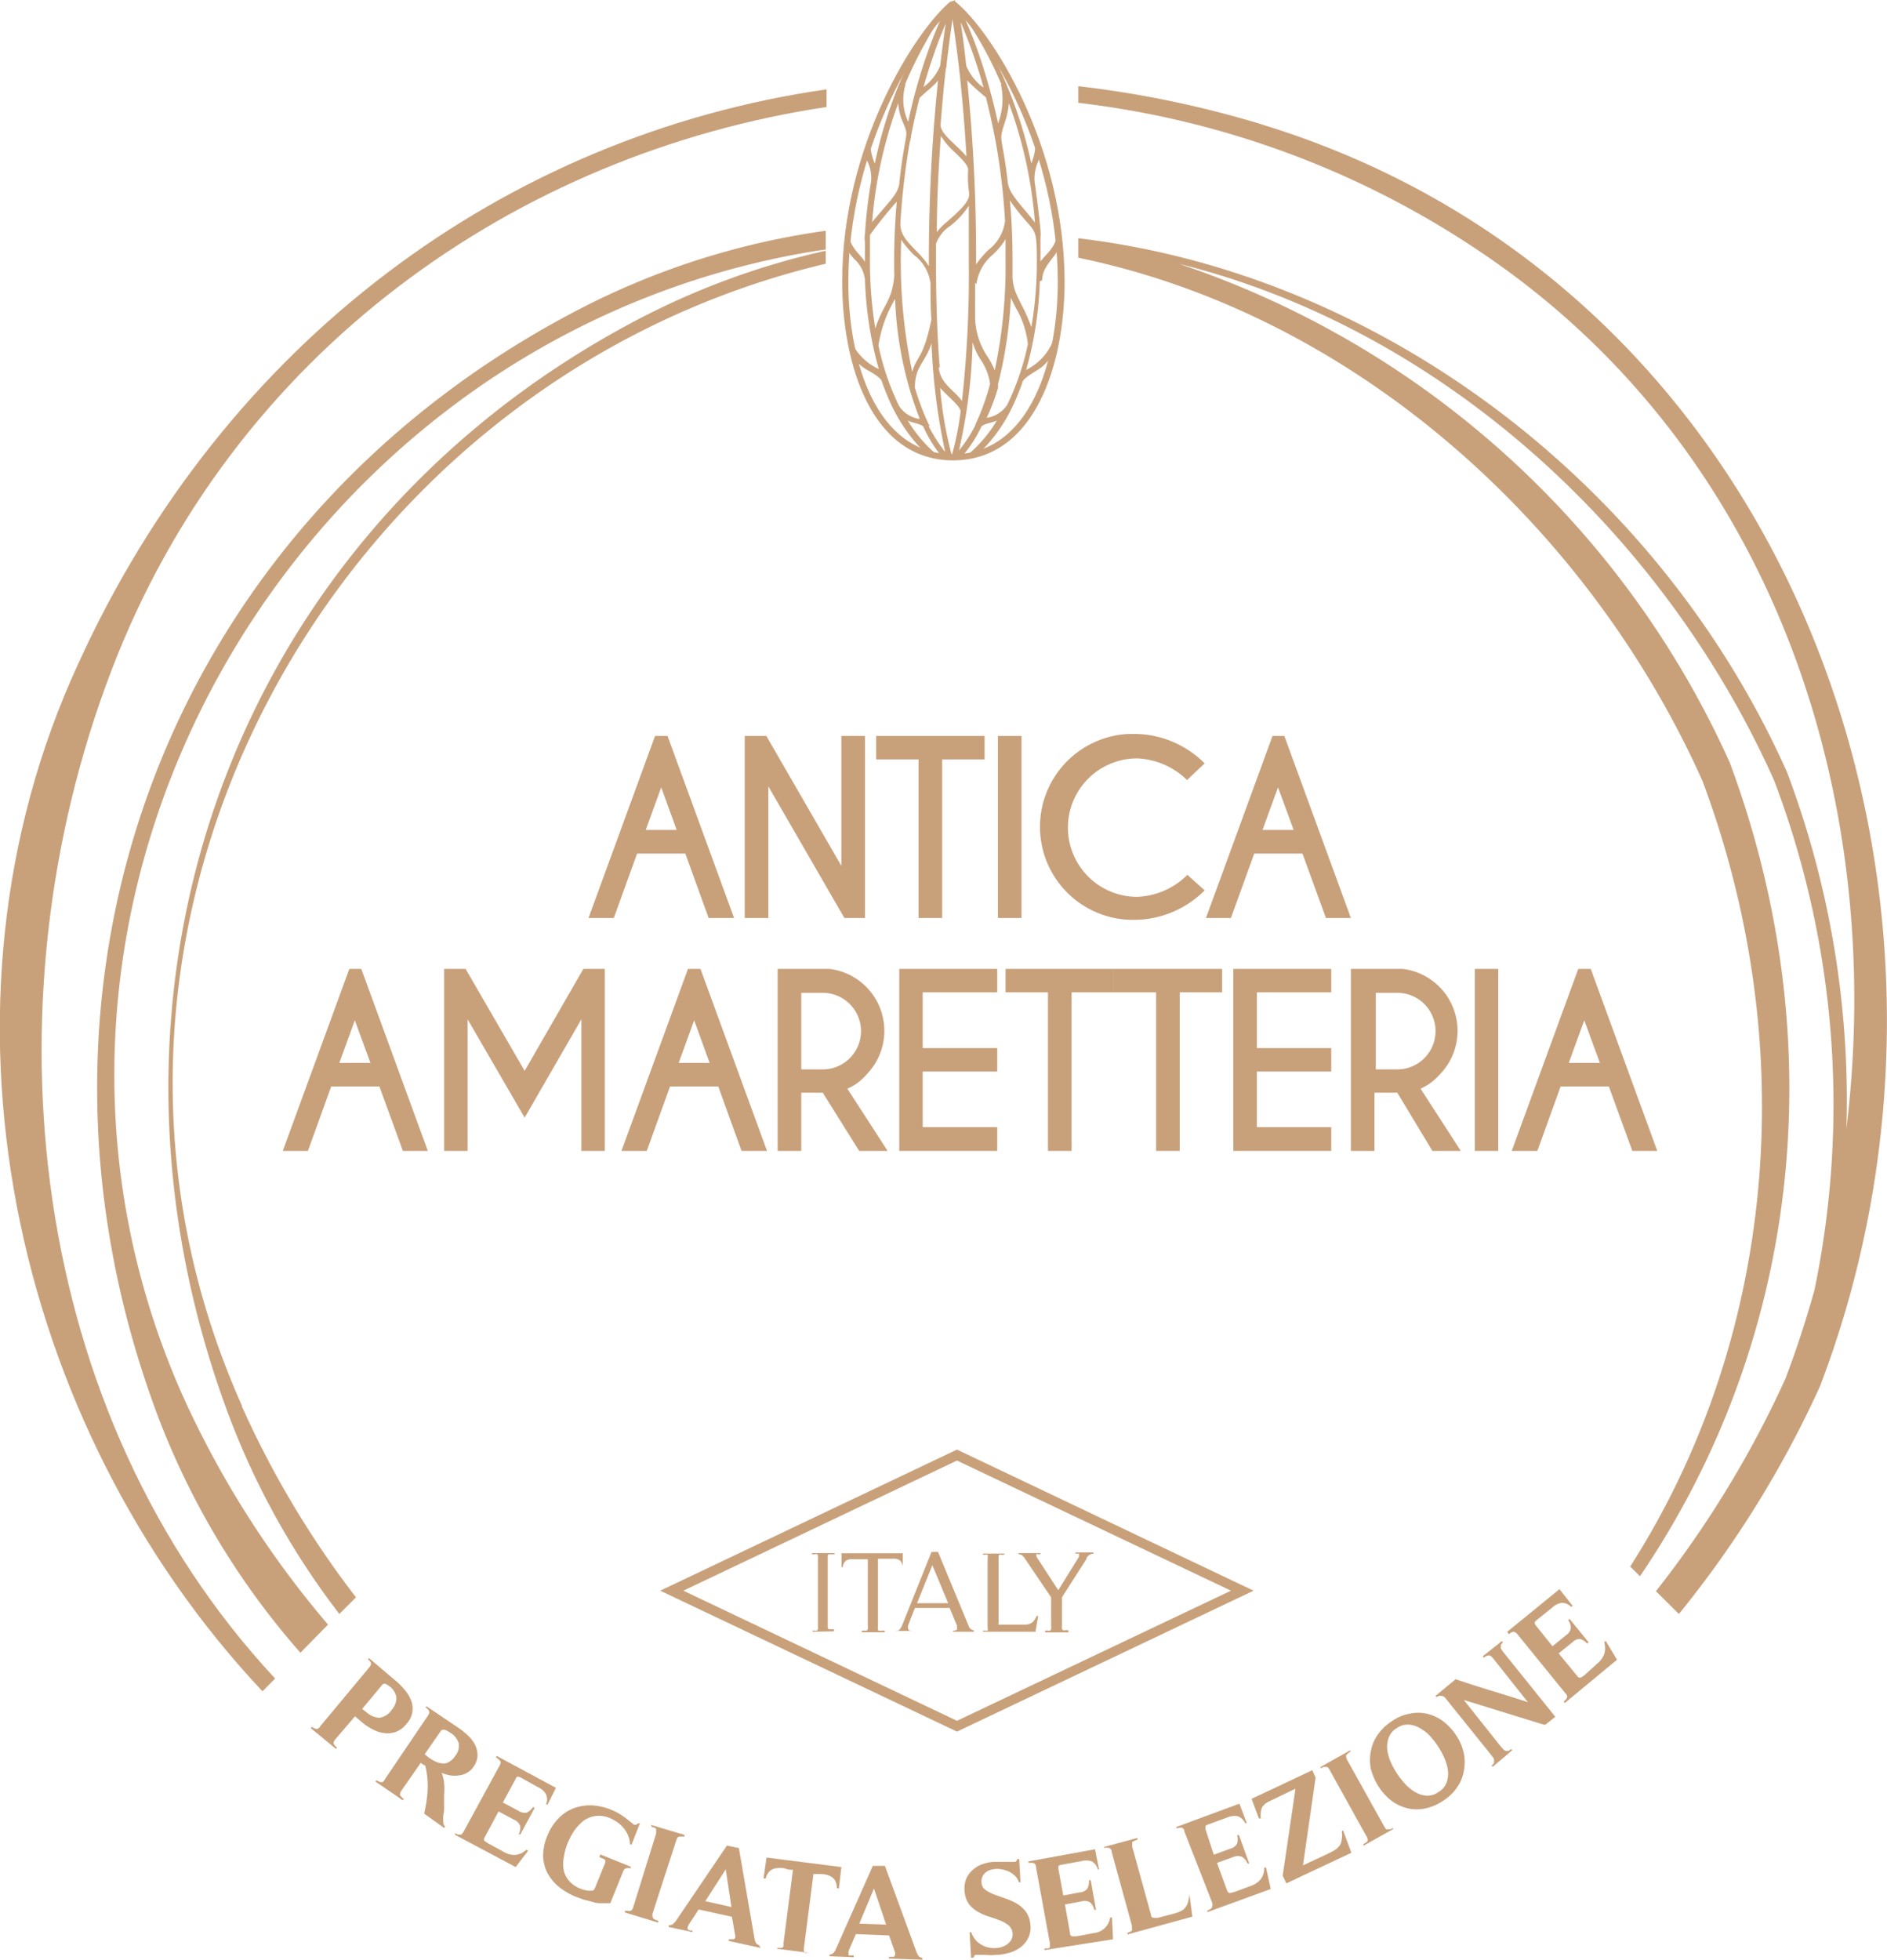<?xml version="1.0" encoding="UTF-8"?>
<svg xmlns="http://www.w3.org/2000/svg" viewBox="0 0 113.44 117.78">
  <defs>
    <style>.cls-1{fill:#c8a17b;}</style>
  </defs>
  <g id="Livello_2" data-name="Livello 2">
    <g id="Livello_1-2" data-name="Livello 1">
      <g id="Livello_2-2" data-name="Livello 2">
        <g id="Livello_1-2-2" data-name="Livello 1-2">
          <path class="cls-1" d="M20.16,104.53c-.09.12-.13.21-.1.28a.7.7,0,0,0,.2.22l-.06.08-1.52-1.25.07-.08a.71.71,0,0,0,.26.13c.06,0,.14,0,.24-.16l2.94-3.53c.09-.11.13-.2.11-.27a.38.38,0,0,0-.19-.22l.07-.08L23.77,101a4.08,4.08,0,0,1,.55.55,2.12,2.12,0,0,1,.39.64,1.33,1.33,0,0,1-.28,1.42,1.39,1.39,0,0,1-1.3.55,1.73,1.73,0,0,1-.69-.21,3,3,0,0,1-.65-.42l-.45-.38ZM22,102.88a1.28,1.28,0,0,0,.8.36,1.05,1.05,0,0,0,.73-.46,1.09,1.09,0,0,0,.3-.75,1,1,0,0,0-.41-.68l-.19-.13a.28.28,0,0,0-.22,0l-1.24,1.49Z"></path>
          <path class="cls-1" d="M24.13,107.62c-.08.12-.1.22-.07.28a.84.84,0,0,0,.21.21l-.05.09-1.65-1.13.06-.08a.77.77,0,0,0,.28.12c.07,0,.15,0,.23-.18l2.58-3.81c.08-.12.11-.21.07-.29a.41.41,0,0,0-.21-.2l.06-.08,1.84,1.24a4.44,4.44,0,0,1,.59.46,2.06,2.06,0,0,1,.46.56,1.51,1.51,0,0,1,.18.66,1.25,1.25,0,0,1-.25.72,1.12,1.12,0,0,1-.39.36,1.24,1.24,0,0,1-.47.15,1.57,1.57,0,0,1-.53,0,2.38,2.38,0,0,1-.52-.15,2.23,2.23,0,0,1,.15.63,3.75,3.75,0,0,1,0,.67v.66a2.13,2.13,0,0,1-.05.58,3.23,3.23,0,0,0,0,.44.32.32,0,0,0,.11.24l-.06.09L25.5,109a8.65,8.65,0,0,0,.21-1.43,5.38,5.38,0,0,0-.14-1.44l-.28-.18Zm1.63-2a3.91,3.91,0,0,0,.44.26,1.23,1.23,0,0,0,.42.1.59.59,0,0,0,.39-.1,1.09,1.09,0,0,0,.37-.37.91.91,0,0,0,.19-.76,1.12,1.12,0,0,0-.5-.61,1.35,1.35,0,0,0-.26-.15.34.34,0,0,0-.28,0l-1,1.44Z"></path>
          <path class="cls-1" d="M27.35,110.27l0-.09.17.07a.24.24,0,0,0,.12,0,.2.2,0,0,0,.11,0l.11-.15,2.18-4c.07-.13.08-.23,0-.29a.71.71,0,0,0-.23-.19l.05-.09,3.56,1.92-.5,1-.1,0a.75.75,0,0,0,0-.62,1,1,0,0,0-.48-.42l-1-.56a.48.48,0,0,0-.2-.07c-.05,0-.09,0-.14.13l-.77,1.42.94.5a.66.66,0,0,0,.49.11.84.84,0,0,0,.38-.34l.1.06-.86,1.59-.1,0a.82.82,0,0,0,.09-.51.63.63,0,0,0-.36-.37l-.94-.5-.83,1.55c-.06.1-.06.18,0,.23l.21.14.94.51a1.24,1.24,0,0,0,.7.18,1.13,1.13,0,0,0,.65-.31l.11.06L31,112.21Z"></path>
          <path class="cls-1" d="M36.09,111.45l1.83.74v.1a.45.45,0,0,0-.28,0c-.08,0-.14.09-.19.21l-.76,1.88h-.52a1.34,1.34,0,0,1-.55-.08l-.53-.13-.46-.17a4,4,0,0,1-1.07-.63,2.85,2.85,0,0,1-.68-.86,2.44,2.44,0,0,1-.23-1,3.19,3.19,0,0,1,.27-1.22,3.14,3.14,0,0,1,.65-1,2.52,2.52,0,0,1,.91-.61,2.9,2.9,0,0,1,1.09-.18,3.63,3.63,0,0,1,1.18.27,3.42,3.42,0,0,1,.43.21c.14.08.27.17.4.26l.53.42a.17.17,0,0,0,.14,0l.12-.08h.1l-.5,1.27h-.1a1.25,1.25,0,0,0-.1-.51,1.7,1.7,0,0,0-.26-.45,2.16,2.16,0,0,0-.38-.36,2.59,2.59,0,0,0-.46-.26,1.68,1.68,0,0,0-.86-.13,1.72,1.72,0,0,0-.72.28,3.13,3.13,0,0,0-.56.59,4.51,4.51,0,0,0-.4.75,3.49,3.49,0,0,0-.23.84,2,2,0,0,0,0,.85,1.46,1.46,0,0,0,.36.64,1.69,1.69,0,0,0,.61.41l.19.07.27.06h.26a.19.19,0,0,0,.16-.12l.58-1.43a.52.52,0,0,0,.06-.16.21.21,0,0,0,0-.11.12.12,0,0,0-.06-.06.61.61,0,0,0-.14-.07l-.16-.07Z"></path>
          <path class="cls-1" d="M39.57,115.55l-2-.61v-.1h.18a.17.17,0,0,0,.14,0,.21.21,0,0,0,.1-.06.38.38,0,0,0,.08-.17l1.37-4.4a.54.54,0,0,0,0-.18.24.24,0,0,0,0-.12.35.35,0,0,0-.12-.07l-.17-.06v-.1l2,.6v.1h-.32a.14.14,0,0,0-.1.07.53.53,0,0,0-.08.17L39.23,115a.61.61,0,0,0,0,.19.26.26,0,0,0,.05.12l.12.07.17.06Z"></path>
          <path class="cls-1" d="M45.72,117.07l-1.91-.42v-.1h.3a.14.14,0,0,0,.08-.09.28.28,0,0,0,0-.18L44,115.2l-2-.44-.59.9a.87.87,0,0,0-.07.17.21.21,0,0,0,0,.11.28.28,0,0,0,.11.08h.17v.1l-1.42-.31v-.1a.43.43,0,0,0,.25-.07,1.07,1.07,0,0,0,.18-.19l3.07-4.53.72.15.94,5.45a.68.68,0,0,0,.08.24.3.3,0,0,0,.19.14Zm-2.09-4.72-1.23,1.91,1.57.35Z"></path>
          <path class="cls-1" d="M48.72,117.38l-2-.26v-.05H47a.22.22,0,0,0,.1-.09.54.54,0,0,0,0-.18l.57-4.43a1.06,1.06,0,0,1-.52-.09,1.85,1.85,0,0,0-.47,0,.71.71,0,0,0-.39.16.88.88,0,0,0-.26.46h-.13l.18-1.26,4.5.57-.15,1.28h-.12a1,1,0,0,0-.13-.51.75.75,0,0,0-.33-.25,1.4,1.4,0,0,0-.46-.1H48.9l-.57,4.44a.61.61,0,0,0,0,.19.26.26,0,0,0,.07.11l.13,0h.19Z"></path>
          <path class="cls-1" d="M55.44,117.78l-2-.07v-.11a.48.48,0,0,0,.17,0,.29.29,0,0,0,.13,0,.21.21,0,0,0,.06-.1.28.28,0,0,0,0-.18l-.35-1-2-.08-.43,1a.54.54,0,0,0,0,.18.17.17,0,0,0,0,.1.21.21,0,0,0,.13,0h.17v.11l-1.45-.06v-.1a.32.32,0,0,0,.24-.11.64.64,0,0,0,.14-.22l2.22-5h.73l1.9,5.19a.94.94,0,0,0,.12.22.29.29,0,0,0,.22.11Zm-2.9-4.28-.88,2.11,1.61.06Z"></path>
          <path class="cls-1" d="M58.38,117.67l-.09-1.54h.1a1.43,1.43,0,0,0,.35.56,1.54,1.54,0,0,0,1.11.39,1.33,1.33,0,0,0,.53-.13,1,1,0,0,0,.38-.31.72.72,0,0,0-.13-.93,2,2,0,0,0-.51-.29c-.21-.08-.42-.16-.66-.23a3.31,3.31,0,0,1-.67-.29,1.9,1.9,0,0,1-.53-.45,1.49,1.49,0,0,1-.27-.76,1.63,1.63,0,0,1,.08-.73,1.39,1.39,0,0,1,.36-.53,1.6,1.6,0,0,1,.54-.36,2.52,2.52,0,0,1,.72-.17H61a.16.16,0,0,0,.14-.17h.13l.08,1.39h-.1a.85.85,0,0,0-.29-.43,1.33,1.33,0,0,0-.46-.27,1.91,1.91,0,0,0-.54-.1,1.43,1.43,0,0,0-.5.09.87.87,0,0,0-.35.28.73.73,0,0,0-.1.48.54.54,0,0,0,.24.42,2.57,2.57,0,0,0,.52.27l.67.24a3.79,3.79,0,0,1,.68.3,2,2,0,0,1,.55.49,1.49,1.49,0,0,1,.27.76,1.43,1.43,0,0,1-.44,1.25,1.87,1.87,0,0,1-.49.34,2.62,2.62,0,0,1-.56.18,2.32,2.32,0,0,1-.59.07,2.91,2.91,0,0,1-.59,0h-.61a.14.14,0,0,0-.11.15Z"></path>
          <path class="cls-1" d="M62.79,117.2v-.1H63a.24.24,0,0,0,.11-.06.16.16,0,0,0,0-.11.54.54,0,0,0,0-.18l-.83-4.53a.24.24,0,0,0-.15-.25.76.76,0,0,0-.3,0v-.1l4-.73.24,1.22H66a.8.8,0,0,0-.38-.5,1.16,1.16,0,0,0-.64,0l-1.15.21a.48.48,0,0,0-.2.07v.2l.29,1.58,1-.19a.6.6,0,0,0,.45-.23.86.86,0,0,0,.09-.5h.11l.32,1.78h-.11a.81.81,0,0,0-.25-.45.65.65,0,0,0-.51-.06l-1,.19.31,1.73q0,.18.15.18h.26l1-.19a1.1,1.1,0,0,0,1-.94h.11l.06,1.31Z"></path>
          <path class="cls-1" d="M71.5,113.81l.18,1.38-3.9,1.07v-.1a.84.84,0,0,0,.27-.13v-.29l-1.22-4.44a.24.24,0,0,0-.16-.24.71.71,0,0,0-.29,0V111l2-.54v.1l-.18.07-.13.07a.21.21,0,0,0,0,.11.61.61,0,0,0,0,.19l1.13,4.1a.15.15,0,0,0,.16.16,1,1,0,0,0,.25,0l1-.26a2.05,2.05,0,0,0,.41-.16.67.67,0,0,0,.25-.22.85.85,0,0,0,.15-.3,3.1,3.1,0,0,0,.08-.42Z"></path>
          <path class="cls-1" d="M72.58,114.92v-.09l.16-.08a.23.23,0,0,0,.14-.19.61.61,0,0,0,0-.19l-1.68-4.3a.23.23,0,0,0-.18-.23.8.8,0,0,0-.3.06v-.1l3.79-1.4.44,1.17h-.1a.76.76,0,0,0-.46-.42,1.17,1.17,0,0,0-.64.09l-1.09.4a.5.5,0,0,0-.19.1v.2l.5,1.53,1-.37a.61.61,0,0,0,.4-.3.89.89,0,0,0,0-.51h.11L75.1,112H75a.85.85,0,0,0-.33-.4.65.65,0,0,0-.51,0l-1,.36.61,1.66q.06.16.18.15l.25-.06,1-.37a1.32,1.32,0,0,0,.6-.41,1.12,1.12,0,0,0,.2-.69h.11l.28,1.29Z"></path>
          <path class="cls-1" d="M80.74,110l.5,1.35-3.91,1.84-.22-.46.77-5.23-1.41.68a3.13,3.13,0,0,0-.36.19,1.15,1.15,0,0,0-.22.22.75.75,0,0,0-.09.29,1.41,1.41,0,0,0,0,.41h-.12l-.44-1.18,3.65-1.72.2.44-.76,5.28,1.56-.73a3.3,3.3,0,0,0,.41-.23,1,1,0,0,0,.26-.27.83.83,0,0,0,.1-.34,1.24,1.24,0,0,0,0-.47Z"></path>
          <path class="cls-1" d="M83.75,109.93l-1.79,1v-.09l.15-.1a.24.24,0,0,0,.1-.1.13.13,0,0,0,0-.12.36.36,0,0,0-.07-.17l-2.22-4a.44.44,0,0,0-.12-.15.2.2,0,0,0-.11,0,.33.33,0,0,0-.14,0l-.16.08v-.09l1.79-1,0,.09-.16.11-.09.09a.24.24,0,0,0,0,.12.64.64,0,0,0,.06.18l2.23,4a.91.91,0,0,0,.11.16.24.24,0,0,0,.12,0h.13l.17-.08Z"></path>
          <path class="cls-1" d="M88,105.37a2.7,2.7,0,0,1,0,1.06,2.44,2.44,0,0,1-.41,1,2.91,2.91,0,0,1-.84.8,3,3,0,0,1-1.08.46,2.41,2.41,0,0,1-1,0,2.66,2.66,0,0,1-1-.45,3.4,3.4,0,0,1-.79-.86,3.79,3.79,0,0,1-.47-1.07,2.7,2.7,0,0,1,0-1.06,2.46,2.46,0,0,1,.42-1,3,3,0,0,1,.85-.81,2.7,2.7,0,0,1,1.08-.45,2.41,2.41,0,0,1,1,0,2.68,2.68,0,0,1,1,.46,3.4,3.4,0,0,1,.79.86,3.12,3.12,0,0,1,.45,1.06m-2-1a2.43,2.43,0,0,0-.61-.49,1.53,1.53,0,0,0-.69-.23,1.12,1.12,0,0,0-.73.21,1.1,1.1,0,0,0-.49.59,1.63,1.63,0,0,0-.08.73,2.81,2.81,0,0,0,.22.75,4.83,4.83,0,0,0,.83,1.26,2.85,2.85,0,0,0,.6.5,1.57,1.57,0,0,0,.69.23,1.14,1.14,0,0,0,.74-.22,1.16,1.16,0,0,0,.49-.58,1.64,1.64,0,0,0,.07-.73,2.49,2.49,0,0,0-.22-.75,4.32,4.32,0,0,0-.36-.67,5.3,5.3,0,0,0-.46-.6"></path>
          <path class="cls-1" d="M89.77,99.68c-.09-.12-.18-.19-.27-.19a.47.47,0,0,0-.29.14l-.07-.09,1.15-.91.06.08-.12.13a.61.61,0,0,0,0,.12.29.29,0,0,0,0,.13l.11.16,3.16,3.93-.59.47H92.8L88,102.17,90.25,105l.15.16a.33.33,0,0,0,.13.07.38.38,0,0,0,.15,0,.52.52,0,0,0,.17-.12l.06.08-1.18,1-.06-.08a.5.5,0,0,0,.14-.15.24.24,0,0,0,0-.12.33.33,0,0,0,0-.14l-.13-.18-2.76-3.43a.39.39,0,0,0-.26-.17.36.36,0,0,0-.3.08l-.06-.08,1.21-1c.73.25,1.45.48,2.17.7s1.44.44,2.17.68Z"></path>
          <path class="cls-1" d="M94.07,102.35l-.07-.09a.74.74,0,0,0,.13-.12.26.26,0,0,0,.07-.11.13.13,0,0,0,0-.12.31.31,0,0,0-.1-.15l-2.9-3.57a.34.34,0,0,0-.23-.12.53.53,0,0,0-.26.15l-.1-.15,3.14-2.56.79,1-.08.07a.79.79,0,0,0-.58-.25,1.15,1.15,0,0,0-.57.29l-.91.73a.54.54,0,0,0-.14.16.3.3,0,0,0,.07.18l1,1.25.82-.67a.6.6,0,0,0,.28-.41.72.72,0,0,0-.16-.49l.09-.07,1.14,1.4-.09.08A.93.93,0,0,0,95,98.5a.63.63,0,0,0-.47.2l-.83.67,1.12,1.36q.1.13.21.09a1.64,1.64,0,0,0,.22-.14L96,100a1.35,1.35,0,0,0,.44-.59,1.26,1.26,0,0,0,0-.72l.09-.07.68,1.13Z"></path>
          <path class="cls-1" d="M48.85,98.07V98H49a.24.24,0,0,0,.12,0,.22.22,0,0,0,.05-.11.61.61,0,0,0,0-.19v-4a.61.61,0,0,0,0-.19.14.14,0,0,0-.05-.1.13.13,0,0,0-.12,0h-.19v-.07h1.36v.07h-.35a.17.17,0,0,0-.06.1v4.3a.24.24,0,0,0,.06.11h.31v.12Z"></path>
          <path class="cls-1" d="M54.27,94.16a.6.6,0,0,0-.17-.38.65.65,0,0,0-.41-.1h-.91v4a.61.61,0,0,0,0,.19.19.19,0,0,0,0,.1A.24.24,0,0,0,53,98h.19v.1H51.81V98H52a.2.2,0,0,0,.11,0,.21.21,0,0,0,.06-.1.61.61,0,0,0,0-.19v-4h-.93a.63.63,0,0,0-.4.1.62.62,0,0,0-.18.38h-.07v-.84h3.68v.84Z"></path>
          <path class="cls-1" d="M57.29,98.07V98a.34.34,0,0,0,.24-.06V97.7l-.44-1.06H55l-.39,1a.39.39,0,0,0,0,.28c0,.07.11.1.26.1v0h-1V98a.33.33,0,0,0,.14,0l.1-.1.08-.12.06-.14L56,93.27h.39l1.86,4.49a.4.4,0,0,0,.3.23v.08Zm-1.24-4-.92,2.28H57Z"></path>
          <path class="cls-1" d="M62.25,98.07H59.09V98h.18a.17.17,0,0,0,.1,0,.09.09,0,0,0,0-.1.54.54,0,0,0,0-.18v-4a.54.54,0,0,0,0-.18.09.09,0,0,0,0-.1.17.17,0,0,0-.1,0h-.18v-.07h1.29v.07h-.19a.11.11,0,0,0-.16.1v4a.17.17,0,0,0,0,.1.14.14,0,0,0,.09,0h1.57a.77.77,0,0,0,.26-.07.53.53,0,0,0,.2-.16,1.22,1.22,0,0,0,.17-.29h.09Z"></path>
          <path class="cls-1" d="M65.33,93.67,63.84,96v1.69a.61.61,0,0,0,0,.19.14.14,0,0,0,.07.1.24.24,0,0,0,.12,0h.2v.13h-1.4V98H63a.29.29,0,0,0,.13,0,.11.11,0,0,0,.06-.1.61.61,0,0,0,0-.19V96l-1.55-2.29a.87.87,0,0,0-.17-.21.34.34,0,0,0-.24-.09v-.07h1.32v.07h-.15a.17.17,0,0,0-.1,0,.11.11,0,0,0,0,.08.39.39,0,0,0,.06.15l1.26,1.93,1.24-2a.24.24,0,0,0,0-.12.11.11,0,0,0,0-.08h-.21v-.07h1.09v.07a.53.53,0,0,0-.43.28"></path>
          <path class="cls-1" d="M57.53,104.07,39.69,95.6l17.84-8.48L75.36,95.6ZM41.08,95.6l16.45,7.82L74,95.6,57.53,87.78Z"></path>
          <path class="cls-1" d="M40.13,44.23l4,10.94H42.6L41.2,51.3H38.3l-1.4,3.87H35.38l4-10.94Zm.55,5.65-.93-2.56-.93,2.56Z"></path>
          <polygon class="cls-1" points="44.77 44.23 46.07 44.23 50.58 52.04 50.58 44.23 52 44.23 52 55.17 50.76 55.17 46.19 47.26 46.19 55.17 44.77 55.17 44.77 44.23"></polygon>
          <polygon class="cls-1" points="56.64 45.64 56.64 55.17 55.22 55.17 55.22 45.64 52.67 45.64 52.67 44.23 59.19 44.23 59.19 45.64 56.64 45.64"></polygon>
          <rect class="cls-1" x="59.99" y="44.23" width="1.42" height="10.94"></rect>
          <path class="cls-1" d="M71.36,52.56l1.06.95a6,6,0,0,1-4.1,1.77,5.59,5.59,0,0,1-.47-11.17h.47a6,6,0,0,1,4.1,1.77l-1.06,1a4.55,4.55,0,0,0-3-1.3,4.16,4.16,0,1,0,0,8.32,4.5,4.5,0,0,0,3-1.3"></path>
          <path class="cls-1" d="M77.21,44.23l4,10.94h-1.5L78.3,51.3H75.4L74,55.17h-1.5l4-10.94Zm.56,5.65-.94-2.56-.93,2.56Z"></path>
          <path class="cls-1" d="M21.72,58.23l4,10.94h-1.5L22.81,65.3h-2.9l-1.4,3.87H17l4-10.94Zm.55,5.65-.94-2.56-.93,2.56Z"></path>
          <polygon class="cls-1" points="27.99 58.23 31.54 64.36 35.07 58.23 36.36 58.23 36.36 69.17 34.95 69.17 34.95 61.26 31.54 67.17 28.11 61.26 28.11 69.17 26.7 69.17 26.7 58.23 27.99 58.23"></polygon>
          <path class="cls-1" d="M42.11,58.23l4,10.94H44.58l-1.4-3.87h-2.9l-1.4,3.87H37.36l4-10.94Zm.55,5.65-.93-2.56-.93,2.56Z"></path>
          <path class="cls-1" d="M49.46,65.67H48.17v3.5H46.75V58.23h3.11a3.75,3.75,0,0,1,2.23,6.35,3.11,3.11,0,0,1-1.15.85l2.42,3.74H51.65Zm-1.29-6v4.6h1.29a2.3,2.3,0,1,0,0-4.6Z"></path>
          <polygon class="cls-1" points="59.95 58.23 59.95 59.64 55.47 59.64 55.47 62.99 59.95 62.99 59.95 64.4 55.47 64.4 55.47 67.74 59.95 67.74 59.95 69.17 54.06 69.17 54.06 58.23 59.95 58.23"></polygon>
          <polygon class="cls-1" points="64.42 59.64 64.42 69.17 63 69.17 63 59.64 60.45 59.64 60.45 58.23 66.97 58.23 66.97 59.64 64.42 59.64"></polygon>
          <polygon class="cls-1" points="70.92 59.64 70.92 69.17 69.5 69.17 69.5 59.64 66.95 59.64 66.95 58.23 73.47 58.23 73.47 59.64 70.92 59.64"></polygon>
          <polygon class="cls-1" points="80.03 58.23 80.03 59.64 75.56 59.64 75.56 62.99 80.03 62.99 80.03 64.4 75.56 64.4 75.56 67.74 80.03 67.74 80.03 69.17 74.14 69.17 74.14 58.23 80.03 58.23"></polygon>
          <path class="cls-1" d="M84,65.67H82.63v3.5H81.21V58.23h3.11a3.75,3.75,0,0,1,2.23,6.35,3.35,3.35,0,0,1-1.15.85l2.42,3.74H86.11Zm-1.29-6v4.6H84a2.3,2.3,0,0,0,0-4.6Z"></path>
          <rect class="cls-1" x="88.66" y="58.23" width="1.41" height="10.94"></rect>
          <path class="cls-1" d="M95.63,58.23l4,10.94h-1.5L96.72,65.3h-2.9l-1.4,3.87H90.88l4-10.94Zm.55,5.65-.94-2.56-.93,2.56Z"></path>
          <path class="cls-1" d="M57.31,27.67h0c-4.94,0-6.68-5.8-6.68-10.73C50.61,8.79,55,1.85,57.16.07l.05.07h0V.06h.1l.1-.06V.08h0C59.63,1.85,64,8.79,64,16.94,64,21.87,62.23,27.64,57.31,27.67Zm0-27.2C55.1,2.3,51,9.07,51,16.94c0,4.76,1.65,10.34,6.29,10.36v0c4.65,0,6.3-5.6,6.3-10.36C63.6,9.07,59.48,2.3,57.29.47"></path>
          <path class="cls-1" d="M62.65,16.85c0-.83.74-1.33,1-1.92h0l-.1-.94c0,.79-.67,1.29-1,1.72v-1.5c.09-.09-.33-3.14-.35-3.27h0a2.47,2.47,0,0,1,.21-1.23s.1-.31.1-.33c-.08-.27-.16-.52-.26-.78A3.23,3.23,0,0,1,62,9.82a26.61,26.61,0,0,0-2.06-6H60l-.32-.53v.07L59.53,3h0l-.48-.69h0L58.79,2l-.26-.32a9.8,9.8,0,0,0-.75-.84c-.18-.18-.35-.33-.5-.46h0A13.06,13.06,0,0,0,55,2.94h0c-.06.12-.12.24-.19.36v0c-.11.17-.21.34-.32.53h.1a27,27,0,0,0-2,6,3.5,3.5,0,0,1-.28-1.23c-.05.13-.09.26-.13.39s-.09.26-.13.4.1.31.11.33a2.26,2.26,0,0,1,.2,1.23h0A28.21,28.21,0,0,0,52,14.07h0a1.35,1.35,0,0,0,0,.49v1.17c-.33-.5-.88-.82-1-1.72,0,.28-.07.61-.1.94h0a3,3,0,0,0,.48.64A1.93,1.93,0,0,1,52,16.85h0a22.42,22.42,0,0,0,.83,5.33A3.37,3.37,0,0,1,51,20.07c.07.47.16.92.27,1.37a2.7,2.7,0,0,0,1,.87c.29.17.73.44.75.64h0c.18.5.38,1,.6,1.46h0a10.14,10.14,0,0,0,2,2.81,4.43,4.43,0,0,0,.8.19,8.07,8.07,0,0,1-1.85-2.14h0c.25.15.68.16.93.36a8.33,8.33,0,0,0,1.12,1.82h1.2A7.8,7.8,0,0,0,59,25.63c.25-.21.67-.21.93-.36h0a7.9,7.9,0,0,1-1.85,2.14l.8-.19a9.61,9.61,0,0,0,2-2.81h0A15.51,15.51,0,0,0,61.46,23h0c0-.29,1-.77,1.24-1a3.37,3.37,0,0,0,.47-.53c.11-.45.2-.9.27-1.37a3.36,3.36,0,0,1-1.75,2.13,21.92,21.92,0,0,0,.82-5.33Zm-2-10.65a26.81,26.81,0,0,1,1.57,7.18c-.76-1-1.59-1.72-1.64-2.47C60.24,8,60,8.6,60.42,7.32a4.74,4.74,0,0,0,.23-1.12M56.49,22.07c-.13-1.64-.22-3.72-.22-6.33v-1.1a2.22,2.22,0,0,1,.85-1.06,5,5,0,0,0,1.12-1.21v3.37a68.73,68.73,0,0,1-.41,8.36c-.48-.68-1.27-1-1.4-2M55.84,16c-.6-1-1.78-1.55-1.71-2.62A43.57,43.57,0,0,1,54.7,8.5a1.14,1.14,0,0,0,.07-.32s.18-1,.51-2.29h0c.32-.32.5-.44.82-.74a2.81,2.81,0,0,0,.29-.31A105.69,105.69,0,0,0,55.84,16M56,19.17c-.49,2.4-.86,2.15-1.16,3.18a32.09,32.09,0,0,1-.66-7.94,6,6,0,0,0,.76.91,2.55,2.55,0,0,1,1,1.71h0c0,.76,0,1.47.05,2.14m.57-11a4.84,4.84,0,0,0,.86,1c.27.27.82.76.78,1.05a6.88,6.88,0,0,0,.06,1.38c.06.48-.5,1-1.34,1.74a3.46,3.46,0,0,0-.6.61c0-2.14.12-4.06.24-5.76m1.6-3.34a13.18,13.18,0,0,0,1.11,1h0c.4,1.57.63,2.91.63,2.91h0a40.17,40.17,0,0,1,.52,4.51,2.58,2.58,0,0,1-1,1.75,6.18,6.18,0,0,0-.74.87v-.18a105,105,0,0,0-.54-10.93m.56,12.29h0a2.8,2.8,0,0,1,1-1.78,4.66,4.66,0,0,0,.75-.91v1.25a30.1,30.1,0,0,1-.65,6.62,5.25,5.25,0,0,0-.43-.81,4.4,4.4,0,0,1-.75-2.3c0-.67,0-1.38,0-2.14M60.17,5.07h0A4.07,4.07,0,0,1,60,7.41a37,37,0,0,0-1.1-4,25.25,25.25,0,0,0-1-2.52,23,23,0,0,1,2.3,4.18m-1.11.17a3.07,3.07,0,0,1-1-1.28c-.12-1.1-.24-2-.34-2.63a30.19,30.19,0,0,1,1.37,3.91M56.9,4.07V4c0-.24.32-2.6.36-2.84.22,1.41.39,2.9.39,2.9.16,1.43.33,3.22.45,5.34-.63-.75-1.61-1.36-1.55-1.94.15-2,.32-3.4.32-3.4m0-2.74c-.1.65-.22,1.53-.35,2.63a3,3,0,0,1-1,1.28c.24-.86.5-1.63.73-2.28s.46-1.2.65-1.63M54.41,5.07a24.07,24.07,0,0,1,1.25-2.55,19,19,0,0,1,1-1.62A32,32,0,0,0,54.6,7.32a3.13,3.13,0,0,1-.16-2.25ZM54,6.2a3.15,3.15,0,0,0,.29,1.17c.38.93.15.33-.22,3.54,0,.68-.63,1.21-1.64,2.44A26.6,26.6,0,0,1,54,6.2M52.61,19.68a25.06,25.06,0,0,1-.31-4.06v-1.5a24.61,24.61,0,0,1,1.61-2,41.73,41.73,0,0,0-.15,4.47h0c-.14,1.54-.65,1.65-1.14,3.15m2.66,5.44a1.79,1.79,0,0,1-1.23-.78,15.65,15.65,0,0,1-1.24-3.64,7.66,7.66,0,0,1,1-2.79,22.17,22.17,0,0,0,1.46,7.15Zm.62.43h0l-.06-.09h0A15.26,15.26,0,0,1,55,23.3c0-1.31.61-1.45,1-2.67a37.74,37.74,0,0,0,.82,6.53,8.64,8.64,0,0,1-1-1.57m1.4,1.77a22.14,22.14,0,0,1-.7-4.05c.41.47,1.16,1.05,1.23,1.39a17.16,17.16,0,0,1-.53,2.66m1.43-1.83h0a8.12,8.12,0,0,1-1,1.54,32.49,32.49,0,0,0,.82-6.51h0a3.93,3.93,0,0,0,.5,1.08,3.39,3.39,0,0,1,.55,1.43h0a14.46,14.46,0,0,1-.89,2.46M60,23.07h0a25.83,25.83,0,0,0,.77-5.17l.29.59a5.36,5.36,0,0,1,.73,2.2,15.65,15.65,0,0,1-1.24,3.64,1.79,1.79,0,0,1-1.23.78h0A13.16,13.16,0,0,0,60,23.3Zm2-3.41a9.4,9.4,0,0,0-.59-1.34c-.13-.27-.26-.52-.36-.77a2.83,2.83,0,0,1-.18-.91v-.13h0v-.87c0-1.26-.05-2.46-.16-3.6,1.48,2.15,1.62,1.25,1.62,3.56A23.24,23.24,0,0,1,62,19.68"></path>
          <path class="cls-1" d="M11,83.92C-2.14,54.43,17.59,20.13,49.11,15.07l.53-.07V13.87a45.89,45.89,0,0,0-15.36,5C10,31.77-.21,59.12,9.45,85a46.41,46.41,0,0,0,8.61,14.33l1.66-1.69A58.08,58.08,0,0,1,11,83.92"></path>
          <path class="cls-1" d="M14.54,84.47C1.71,55.78,20,22.86,49.64,15.85v-.78a45.6,45.6,0,0,0-11.52,4.25C14,32.12,4.19,59.42,13.73,85A46.37,46.37,0,0,0,20.4,97l1-1a57,57,0,0,1-6.86-11.48"></path>
          <path class="cls-1" d="M6.69,40.32C14,21.15,31.05,9.23,49.69,6.43V5.37c-19.29,2.77-36.2,15.17-45,34.55-9.5,20.62-4,45.68,11.09,61.73l.76-.77C1.68,84.94-1,60.45,6.69,40.32"></path>
          <path class="cls-1" d="M76,7.52A62.45,62.45,0,0,0,64.82,5.18v1a54.58,54.58,0,0,1,25.67,10C107,28.17,113.35,48.51,111,67.83a55.93,55.93,0,0,0-3.57-21.42C99.69,29.07,83,16.46,64.82,14.32v1.17c16.53,3.4,30.61,16,37.53,31.45,6.13,16.42,4.18,33.89-4.35,47.21l.59.58C108,80.9,110.37,63.07,104,45.86a55.68,55.68,0,0,0-33.11-30C86.64,19.77,100,32,106.66,46.92a54.93,54.93,0,0,1,2.42,30.61c-.51,1.82-1.09,3.61-1.76,5.36a62.41,62.41,0,0,1-7.77,12.74L100.93,97a63.11,63.11,0,0,0,8.48-13.68c11.28-29.51-1.55-66-33.46-75.81"></path>
        </g>
      </g>
    </g>
  </g>
</svg>
